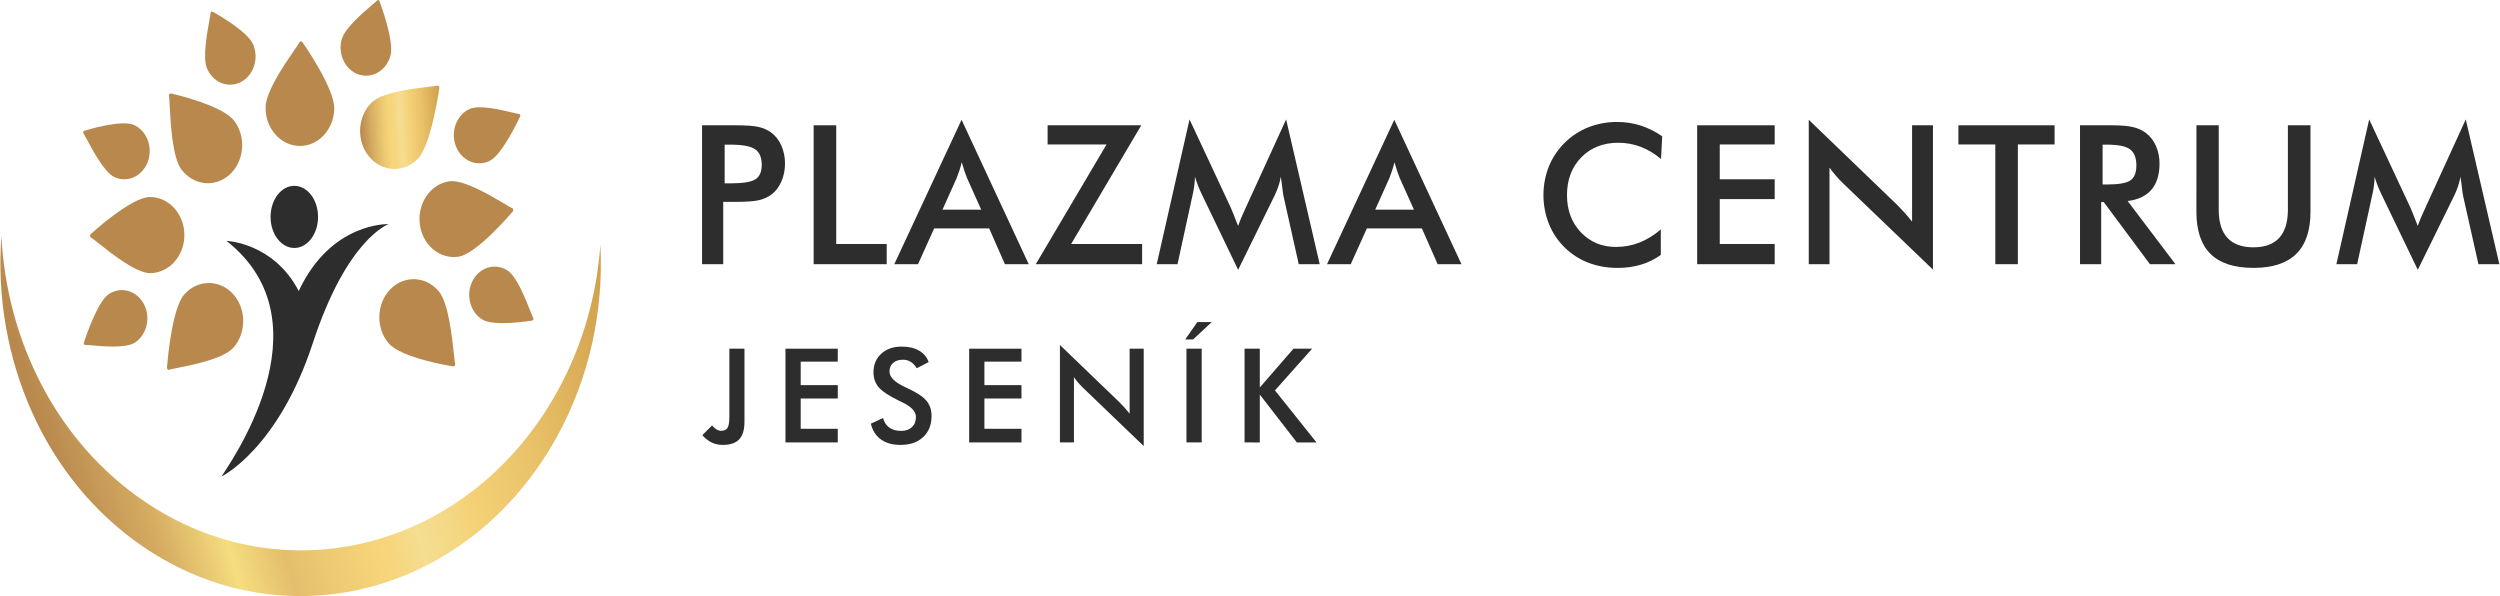 <svg xmlns="http://www.w3.org/2000/svg" viewBox="0 0 4495 1072" width="302" height="72">
	<defs>
		<linearGradient id="grd1" gradientUnits="userSpaceOnUse"  x1="85.572" y1="806.095" x2="1085.269" y2="509.695">
			<stop offset="0" stop-color="#b8884d"  />
			<stop offset="0.14" stop-color="#d6ad62"  />
			<stop offset="0.25" stop-color="#f5dd7f"  />
			<stop offset="0.34" stop-color="#e4be6c"  />
			<stop offset="0.41" stop-color="#eeca73"  />
			<stop offset="0.49" stop-color="#f6d479"  />
			<stop offset="0.52" stop-color="#f6d67e"  />
			<stop offset="0.56" stop-color="#f5dc8d"  />
			<stop offset="0.57" stop-color="#f5de91"  />
			<stop offset="0.64" stop-color="#f4d681"  />
			<stop offset="0.67" stop-color="#f4d176"  />
			<stop offset="0.81" stop-color="#e8c068"  />
			<stop offset="1" stop-color="#d1a04d"  />
		</linearGradient>
		<linearGradient id="grd2" gradientUnits="userSpaceOnUse"  x1="646.884" y1="235.246" x2="793.297" y2="226.24">
			<stop offset="0" stop-color="#b8884d"  />
			<stop offset="0.16" stop-color="#d9b064"  />
			<stop offset="0.29" stop-color="#eeca73"  />
			<stop offset="0.36" stop-color="#f6d479"  />
			<stop offset="0.42" stop-color="#f6d67e"  />
			<stop offset="0.48" stop-color="#f5dc8d"  />
			<stop offset="0.5" stop-color="#f5de91"  />
			<stop offset="0.58" stop-color="#f4d681"  />
			<stop offset="0.62" stop-color="#f4d176"  />
			<stop offset="0.78" stop-color="#e8c068"  />
			<stop offset="1" stop-color="#d1a04d"  />
		</linearGradient>
		<linearGradient id="grd3" gradientUnits="userSpaceOnUse"  x1="356934.752" y1="119505.182" x2="426533.589" y2="119505.182">
			<stop offset="0" stop-color="#b8884d"  />
			<stop offset="0.16" stop-color="#d9b064"  />
			<stop offset="0.29" stop-color="#eeca73"  />
			<stop offset="0.36" stop-color="#f6d479"  />
			<stop offset="0.42" stop-color="#f6d67e"  />
			<stop offset="0.48" stop-color="#f5dc8d"  />
			<stop offset="0.5" stop-color="#f5de91"  />
			<stop offset="0.58" stop-color="#f4d681"  />
			<stop offset="0.62" stop-color="#f4d176"  />
			<stop offset="0.78" stop-color="#e8c068"  />
			<stop offset="1" stop-color="#d1a04d"  />
		</linearGradient>
		<linearGradient id="grd4" gradientUnits="userSpaceOnUse"  x1="177376.953" y1="70171.137" x2="214773.974" y2="70171.137">
			<stop offset="0" stop-color="#b8884d"  />
			<stop offset="0.16" stop-color="#d9b064"  />
			<stop offset="0.29" stop-color="#eeca73"  />
			<stop offset="0.36" stop-color="#f6d479"  />
			<stop offset="0.42" stop-color="#f6d67e"  />
			<stop offset="0.48" stop-color="#f5dc8d"  />
			<stop offset="0.5" stop-color="#f5de91"  />
			<stop offset="0.58" stop-color="#f4d681"  />
			<stop offset="0.62" stop-color="#f4d176"  />
			<stop offset="0.78" stop-color="#e8c068"  />
			<stop offset="1" stop-color="#d1a04d"  />
		</linearGradient>
		<linearGradient id="grd5" gradientUnits="userSpaceOnUse"  x1="133961.497" y1="88657.027" x2="175153.99" y2="88657.027">
			<stop offset="0" stop-color="#b8884d"  />
			<stop offset="0.16" stop-color="#d9b064"  />
			<stop offset="0.29" stop-color="#eeca73"  />
			<stop offset="0.36" stop-color="#f6d479"  />
			<stop offset="0.42" stop-color="#f6d67e"  />
			<stop offset="0.48" stop-color="#f5dc8d"  />
			<stop offset="0.5" stop-color="#f5de91"  />
			<stop offset="0.58" stop-color="#f4d681"  />
			<stop offset="0.62" stop-color="#f4d176"  />
			<stop offset="0.78" stop-color="#e8c068"  />
			<stop offset="1" stop-color="#d1a04d"  />
		</linearGradient>
		<linearGradient id="grd6" gradientUnits="userSpaceOnUse"  x1="111879.429" y1="128393.709" x2="182476.986" y2="128393.709">
			<stop offset="0" stop-color="#b8884d"  />
			<stop offset="0.16" stop-color="#d9b064"  />
			<stop offset="0.29" stop-color="#eeca73"  />
			<stop offset="0.36" stop-color="#f6d479"  />
			<stop offset="0.42" stop-color="#f6d67e"  />
			<stop offset="0.48" stop-color="#f5dc8d"  />
			<stop offset="0.5" stop-color="#f5de91"  />
			<stop offset="0.58" stop-color="#f4d681"  />
			<stop offset="0.62" stop-color="#f4d176"  />
			<stop offset="0.78" stop-color="#e8c068"  />
			<stop offset="1" stop-color="#d1a04d"  />
		</linearGradient>
		<linearGradient id="grd7" gradientUnits="userSpaceOnUse"  x1="136576.279" y1="203263.725" x2="183298.926" y2="203263.725">
			<stop offset="0" stop-color="#b8884d"  />
			<stop offset="0.16" stop-color="#d9b064"  />
			<stop offset="0.29" stop-color="#eeca73"  />
			<stop offset="0.36" stop-color="#f6d479"  />
			<stop offset="0.42" stop-color="#f6d67e"  />
			<stop offset="0.48" stop-color="#f5dc8d"  />
			<stop offset="0.5" stop-color="#f5de91"  />
			<stop offset="0.58" stop-color="#f4d681"  />
			<stop offset="0.62" stop-color="#f4d176"  />
			<stop offset="0.78" stop-color="#e8c068"  />
			<stop offset="1" stop-color="#d1a04d"  />
		</linearGradient>
		<linearGradient id="grd8" gradientUnits="userSpaceOnUse"  x1="264499.338" y1="201740.513" x2="310955.278" y2="201740.513">
			<stop offset="0" stop-color="#b8884d"  />
			<stop offset="0.16" stop-color="#d9b064"  />
			<stop offset="0.29" stop-color="#eeca73"  />
			<stop offset="0.36" stop-color="#f6d479"  />
			<stop offset="0.42" stop-color="#f6d67e"  />
			<stop offset="0.48" stop-color="#f5dc8d"  />
			<stop offset="0.5" stop-color="#f5de91"  />
			<stop offset="0.58" stop-color="#f4d681"  />
			<stop offset="0.62" stop-color="#f4d176"  />
			<stop offset="0.78" stop-color="#e8c068"  />
			<stop offset="1" stop-color="#d1a04d"  />
		</linearGradient>
		<linearGradient id="grd9" gradientUnits="userSpaceOnUse"  x1="270991.991" y1="120189.433" x2="302712.348" y2="120189.433">
			<stop offset="0" stop-color="#b8884d"  />
			<stop offset="0.16" stop-color="#d9b064"  />
			<stop offset="0.29" stop-color="#eeca73"  />
			<stop offset="0.36" stop-color="#f6d479"  />
			<stop offset="0.42" stop-color="#f6d67e"  />
			<stop offset="0.48" stop-color="#f5dc8d"  />
			<stop offset="0.5" stop-color="#f5de91"  />
			<stop offset="0.58" stop-color="#f4d681"  />
			<stop offset="0.62" stop-color="#f4d176"  />
			<stop offset="0.78" stop-color="#e8c068"  />
			<stop offset="1" stop-color="#d1a04d"  />
		</linearGradient>
		<linearGradient id="grd10" gradientUnits="userSpaceOnUse"  x1="271899.951" y1="54483.162" x2="306098.77" y2="54483.162">
			<stop offset="0" stop-color="#b8884d"  />
			<stop offset="0.16" stop-color="#d9b064"  />
			<stop offset="0.29" stop-color="#eeca73"  />
			<stop offset="0.36" stop-color="#f6d479"  />
			<stop offset="0.42" stop-color="#f6d67e"  />
			<stop offset="0.48" stop-color="#f5dc8d"  />
			<stop offset="0.5" stop-color="#f5de91"  />
			<stop offset="0.58" stop-color="#f4d681"  />
			<stop offset="0.62" stop-color="#f4d176"  />
			<stop offset="0.78" stop-color="#e8c068"  />
			<stop offset="1" stop-color="#d1a04d"  />
		</linearGradient>
		<linearGradient id="grd11" gradientUnits="userSpaceOnUse"  x1="457596.803" y1="403900.44" x2="483603.352" y2="403900.44">
			<stop offset="0" stop-color="#b8884d"  />
			<stop offset="0.16" stop-color="#d9b064"  />
			<stop offset="0.29" stop-color="#eeca73"  />
			<stop offset="0.36" stop-color="#f6d479"  />
			<stop offset="0.42" stop-color="#f6d67e"  />
			<stop offset="0.48" stop-color="#f5dc8d"  />
			<stop offset="0.5" stop-color="#f5de91"  />
			<stop offset="0.58" stop-color="#f4d681"  />
			<stop offset="0.62" stop-color="#f4d176"  />
			<stop offset="0.78" stop-color="#e8c068"  />
			<stop offset="1" stop-color="#d1a04d"  />
		</linearGradient>
		<linearGradient id="grd12" gradientUnits="userSpaceOnUse"  x1="106410.369" y1="25414.892" x2="126616.105" y2="25414.892">
			<stop offset="0" stop-color="#b8884d"  />
			<stop offset="0.16" stop-color="#d9b064"  />
			<stop offset="0.29" stop-color="#eeca73"  />
			<stop offset="0.36" stop-color="#f6d479"  />
			<stop offset="0.42" stop-color="#f6d67e"  />
			<stop offset="0.48" stop-color="#f5dc8d"  />
			<stop offset="0.5" stop-color="#f5de91"  />
			<stop offset="0.58" stop-color="#f4d681"  />
			<stop offset="0.62" stop-color="#f4d176"  />
			<stop offset="0.78" stop-color="#e8c068"  />
			<stop offset="1" stop-color="#d1a04d"  />
		</linearGradient>
		<linearGradient id="grd13" gradientUnits="userSpaceOnUse"  x1="76335.962" y1="60699.831" x2="110247.142" y2="60699.831">
			<stop offset="0" stop-color="#b8884d"  />
			<stop offset="0.16" stop-color="#d9b064"  />
			<stop offset="0.29" stop-color="#eeca73"  />
			<stop offset="0.36" stop-color="#f6d479"  />
			<stop offset="0.42" stop-color="#f6d67e"  />
			<stop offset="0.48" stop-color="#f5dc8d"  />
			<stop offset="0.5" stop-color="#f5de91"  />
			<stop offset="0.58" stop-color="#f4d681"  />
			<stop offset="0.62" stop-color="#f4d176"  />
			<stop offset="0.78" stop-color="#e8c068"  />
			<stop offset="1" stop-color="#d1a04d"  />
		</linearGradient>
		<linearGradient id="grd14" gradientUnits="userSpaceOnUse"  x1="73041.153" y1="129175.328" x2="104259.183" y2="129175.328">
			<stop offset="0" stop-color="#b8884d"  />
			<stop offset="0.16" stop-color="#d9b064"  />
			<stop offset="0.29" stop-color="#eeca73"  />
			<stop offset="0.36" stop-color="#f6d479"  />
			<stop offset="0.42" stop-color="#f6d67e"  />
			<stop offset="0.48" stop-color="#f5dc8d"  />
			<stop offset="0.5" stop-color="#f5de91"  />
			<stop offset="0.58" stop-color="#f4d681"  />
			<stop offset="0.62" stop-color="#f4d176"  />
			<stop offset="0.78" stop-color="#e8c068"  />
			<stop offset="1" stop-color="#d1a04d"  />
		</linearGradient>
	</defs>
	<style>
		tspan { white-space:pre }
		.shp0 { fill: #2d2d2d } 
		.shp1 { fill: url(#grd1) } 
		.shp2 { fill: url(#grd2) } 
		.shp3 { fill: url(#grd3) } 
		.shp4 { fill: url(#grd4) } 
		.shp5 { fill: url(#grd5) } 
		.shp6 { fill: url(#grd6) } 
		.shp7 { fill: url(#grd7) } 
		.shp8 { fill: url(#grd8) } 
		.shp9 { fill: url(#grd9) } 
		.shp10 { fill: url(#grd10) } 
		.shp11 { fill: url(#grd11) } 
		.shp12 { fill: url(#grd12) } 
		.shp13 { fill: url(#grd13) } 
		.shp14 { fill: url(#grd14) } 
	</style>
	<g id="Složka 2">
		<g id="Layer">
			<path id="Layer" class="shp0" d="M528.62 446.01C552.21 446.01 571.33 420.99 571.33 390.13C571.33 359.28 552.21 334.25 528.62 334.25C505.04 334.25 485.92 359.27 485.92 390.13C485.92 420.99 505.04 446.01 528.62 446.01Z" />
			<path id="Layer" class="shp0" d="M536.56 523.47C491.45 436.39 406.65 433.23 406.65 433.23C596.94 583.17 406.03 841.36 398.44 856.16C398.31 856.39 398.2 856.61 398.08 856.85C398.08 856.85 499.58 807.27 561.83 617.28C623.73 428.29 698.27 403.09 698.27 403.09C698.27 403.09 594.68 398.89 536.56 523.47Z" />
		</g>
		<g id="Složka 1">
			<path id="Layer" class="shp1" d="M1001.72 704C845.78 985.9 513.11 1074.34 258.69 901.56C101.67 794.93 11.42 613.69 1.79 424.31C-14.23 642.13 77.85 861.77 257.5 983.78C511.93 1156.56 844.59 1068.11 1000.54 786.24C1060.25 678.31 1085.12 557.72 1079.14 440.23C1072.47 530.84 1047.54 621.17 1001.72 704Z" />
			<path id="Layer" class="shp2" d="M789.46 158.29C789.56 157.57 789.48 156.84 789.23 156.17C788.98 155.5 788.56 154.92 788.03 154.5C787.49 154.08 786.87 153.83 786.21 153.78C785.56 153.73 784.91 153.88 784.33 154.22C782.81 154.65 776.76 155.35 770.37 156.1C740.89 159.53 686.01 165.91 667.17 184.89C641.97 210.29 640.11 253.65 663.03 281.57C685.94 309.48 725.08 311.54 750.28 286.15C774.71 261.53 788.88 162.49 789.45 158.29L789.46 158.29Z" />
			<path id="Layer" class="shp3" d="M921.5 380.42C921.95 379.89 922.25 379.23 922.38 378.52C922.51 377.81 922.46 377.07 922.24 376.39C922.01 375.71 921.62 375.11 921.11 374.66C920.59 374.22 919.97 373.93 919.32 373.85C917.85 373.26 912.49 370.07 906.83 366.7C880.72 351.14 832.13 322.19 806.91 326.12C773.18 331.38 749.61 366.06 754.36 403.41C759.11 440.77 790.42 466.9 824.12 461.63C856.82 456.53 918.86 383.52 921.48 380.41L921.5 380.42Z" />
			<path id="Layer" class="shp4" d="M543.29 76.01C542.89 75.43 542.35 75 541.74 74.74C541.12 74.49 540.46 74.43 539.82 74.57C539.17 74.71 538.58 75.05 538.1 75.54C537.62 76.03 537.27 76.66 537.09 77.36C536.34 78.88 532.65 84.24 528.76 89.91C510.81 116.04 477.39 164.68 476.95 192.9C476.37 230.63 503.59 261.86 537.64 262.51C571.68 263.17 599.87 233 600.47 195.26C601.03 158.68 545.66 79.36 543.3 76.01L543.29 76.01Z" />
			<path id="Layer" class="shp5" d="M307.29 168.16C306.65 168.02 305.99 168.07 305.37 168.32C304.76 168.57 304.22 169 303.81 169.57C303.41 170.14 303.15 170.83 303.08 171.55C303 172.27 303.11 173 303.38 173.65C303.7 175.35 304.05 182.08 304.42 189.19C306.12 221.97 309.3 283.01 325.53 304.76C347.24 333.84 386.25 337.94 412.49 313.89C438.73 289.84 442.43 246.62 420.73 217.54C399.68 189.34 311.06 169.01 307.31 168.16L307.29 168.16Z" />
			<path id="Layer" class="shp6" d="M162.49 420.95C161.98 421.41 161.6 422.02 161.39 422.7C161.18 423.39 161.15 424.13 161.29 424.84C161.43 425.54 161.75 426.19 162.21 426.71C162.67 427.23 163.25 427.6 163.88 427.77C165.27 428.57 170.21 432.5 175.43 436.66C199.5 455.84 244.29 491.53 269.76 491.25C303.82 490.87 331.25 459.87 330.91 422.14C330.57 384.42 302.59 354.01 268.53 354.37C235.48 354.74 165.45 418.23 162.49 420.93L162.49 420.95Z" />
			<path id="Layer" class="shp7" d="M299.62 661.04C299.57 661.77 299.7 662.49 300 663.13C300.3 663.78 300.75 664.31 301.31 664.69C301.87 665.06 302.51 665.26 303.16 665.25C303.82 665.25 304.46 665.04 305.01 664.66C306.49 664.1 312.48 662.91 318.8 661.65C347.97 655.81 402.28 644.96 419.8 624.48C443.24 597.1 442.2 553.69 417.49 527.75C392.77 501.8 353.6 502.93 330.18 530.32C307.46 556.87 299.94 656.8 299.63 661.04L299.62 661.04Z" />
			<path id="Layer" class="shp8" d="M814.02 658.97C814.67 659.07 815.33 658.97 815.93 658.68C816.53 658.39 817.05 657.92 817.42 657.33C817.8 656.73 818.01 656.03 818.05 655.31C818.09 654.58 817.94 653.86 817.63 653.22C817.22 651.55 816.5 644.86 815.75 637.79C812.26 605.17 805.78 544.46 788.41 523.84C765.16 496.26 725.99 494.77 701.11 520.52C676.22 546.27 674.87 589.68 698.12 617.25C720.66 643.99 810.22 658.39 814.03 658.97L814.02 658.97Z" />
			<path id="Layer" class="shp9" d="M956.62 576.49C957.1 576.41 957.55 576.18 957.92 575.83C958.29 575.48 958.56 575.03 958.72 574.52C958.87 574 958.89 573.46 958.77 572.93C958.66 572.41 958.41 571.93 958.07 571.55C957.45 570.46 955.65 565.87 953.74 561.03C944.95 538.68 928.58 497.08 912.24 486.56C901.72 479.71 889.18 477.78 877.37 481.21C865.57 484.64 855.49 493.14 849.36 504.83C843.23 516.52 841.56 530.43 844.72 543.49C847.87 556.55 855.6 567.67 866.18 574.4C887.37 588.04 953.8 576.97 956.62 576.49L956.62 576.49Z" />
			<path id="Layer" class="shp10" d="M934.9 209.2C935.13 208.72 935.22 208.18 935.19 207.64C935.15 207.11 934.98 206.59 934.69 206.16C934.4 205.72 934.01 205.38 933.56 205.18C933.11 204.97 932.62 204.91 932.14 205C930.98 204.92 926.57 203.84 921.91 202.71C900.42 197.51 860.41 187.8 843.13 196.32C831.91 201.71 823.09 211.84 818.65 224.46C814.2 237.09 814.49 251.16 819.46 263.54C824.42 275.93 833.65 285.6 845.09 290.41C856.52 295.22 869.22 294.77 880.35 289.16C902.75 278.13 933.59 212.01 934.89 209.2L934.9 209.2Z" />
			<path id="Layer" class="shp11" d="M681.73 1.79C681.54 1.29 681.23 0.86 680.84 0.55C680.44 0.23 679.98 0.05 679.49 0.01C679.01 -0.03 678.52 0.08 678.09 0.33C677.66 0.58 677.3 0.96 677.05 1.42C676.24 2.35 672.66 5.39 668.89 8.61C651.44 23.45 618.95 51.1 613.68 71.2C610.28 84.13 611.67 98.03 617.53 109.84C623.38 121.64 633.24 130.39 644.91 134.14C656.59 137.9 669.13 136.37 679.79 129.88C690.44 123.39 698.33 112.47 701.73 99.54C708.56 73.46 682.84 4.7 681.74 1.79L681.73 1.79Z" />
			<path id="Layer" class="shp12" d="M381.68 21.01C381.24 20.77 380.75 20.67 380.27 20.72C379.79 20.77 379.32 20.97 378.94 21.29C378.55 21.62 378.25 22.06 378.07 22.56C377.9 23.06 377.85 23.61 377.94 24.14C377.88 25.42 376.98 30.32 376.04 35.5C371.68 59.4 363.57 103.88 371.52 122.88C376.63 135.1 385.92 144.57 397.34 149.21C408.75 153.85 421.36 153.27 432.39 147.6C443.42 141.94 451.97 131.65 456.16 119C460.34 106.35 459.82 92.38 454.71 80.16C444.4 55.52 384.24 22.4 381.68 21.01L381.68 21.01Z" />
			<path id="Layer" class="shp13" d="M150.65 235.31C150.18 235.46 149.76 235.74 149.43 236.14C149.1 236.54 148.88 237.03 148.79 237.56C148.7 238.09 148.74 238.64 148.91 239.14C149.09 239.64 149.38 240.09 149.77 240.41C150.5 241.41 152.81 245.71 155.24 250.25C166.48 271.2 187.41 310.22 204.81 318.41C216 323.67 228.62 323.79 239.89 318.74C251.17 313.7 260.17 303.89 264.92 291.49C269.67 279.09 269.78 265.11 265.23 252.62C260.67 240.13 251.83 230.15 240.63 224.89C218.06 214.28 153.4 234.45 150.66 235.31L150.65 235.31Z" />
			<path id="Layer" class="shp14" d="M150 616.55C149.84 617.05 149.81 617.6 149.91 618.13C150.01 618.66 150.24 619.14 150.58 619.53C150.92 619.92 151.34 620.2 151.81 620.34C152.28 620.47 152.78 620.46 153.24 620.3C154.4 620.22 158.9 620.63 163.66 621.06C185.59 623.06 226.4 626.79 242.51 615.82C252.86 608.77 260.27 597.44 263.09 584.34C265.91 571.23 263.92 557.43 257.55 545.95C251.18 534.47 240.96 526.27 229.14 523.14C217.31 520.02 204.85 522.22 194.49 529.28C173.61 543.5 150.96 613.57 150.02 616.55L150 616.55Z" />
		</g>
	</g>
	<g id="Layer">
		<g id="Layer">
			<path id="Layer" fill-rule="evenodd" class="shp0" d="M1300.06 475.17L1262 475.17L1262 225.34L1323.43 225.34C1341.63 225.34 1355.03 226.34 1363.62 228.34C1365.63 228.78 1367.61 229.31 1369.57 229.95C1371.52 230.58 1373.44 231.31 1375.33 232.13C1377.21 232.96 1379.05 233.87 1380.84 234.88C1382.63 235.88 1384.38 236.97 1386.06 238.15C1388.07 239.66 1389.98 241.31 1391.77 243.07C1393.57 244.83 1395.25 246.71 1396.8 248.68C1398.36 250.66 1399.78 252.74 1401.07 254.9C1402.35 257.07 1403.49 259.31 1404.49 261.62C1405.62 264.17 1406.61 266.78 1407.45 269.43C1408.3 272.08 1409.01 274.78 1409.57 277.51C1410.12 280.24 1410.54 283 1410.8 285.77C1411.07 288.55 1411.18 291.33 1411.15 294.12C1411.18 296.93 1411.06 299.74 1410.79 302.53C1410.53 305.33 1410.11 308.11 1409.55 310.86C1408.99 313.61 1408.29 316.33 1407.44 319.01C1406.6 321.68 1405.61 324.32 1404.49 326.89C1400.06 336.89 1393.91 344.74 1386.06 350.44C1384.38 351.62 1382.64 352.71 1380.85 353.71C1379.05 354.71 1377.21 355.62 1375.33 356.43C1373.45 357.25 1371.52 357.97 1369.57 358.6C1367.61 359.22 1365.63 359.74 1363.62 360.17C1355.03 362.1 1341.63 363.07 1323.43 363.07L1300.06 363.07L1300.06 475.17ZM1302.62 329.78L1313 329.78C1335.53 329.78 1350.55 327.33 1358.06 322.44C1365.57 317.55 1369.33 308.9 1369.32 296.5C1369.32 283.17 1365.32 273.78 1357.32 268.35C1349.32 262.92 1334.55 260.19 1313 260.16L1302.62 260.16L1302.62 329.78Z" />
			<path id="Layer" class="shp0" d="M1462.68 475.17L1462.68 225.34L1503.3 225.34L1503.3 438.82L1594.09 438.82L1594.09 475.17L1462.68 475.17Z" />
			<path id="Layer" fill-rule="evenodd" class="shp0" d="M1806.71 475.17L1778.39 410.84L1679.39 410.84L1650.39 475.17L1607.74 475.17L1728.74 215.45L1849.56 475.17L1806.71 475.17ZM1694.43 377.05L1764.05 377.05L1738.46 320.05C1736.97 316.41 1735.46 312.24 1733.85 307.51C1732.24 302.78 1730.66 297.51 1729.07 291.73C1727.74 297.19 1726.29 302.28 1724.72 307C1723.15 311.72 1721.59 316.07 1720.02 320.05L1694.43 377.05Z" />
			<path id="Layer" class="shp0" d="M1862.18 475.17L1989.48 259.82L1883.48 259.82L1883.48 225.34L2051.94 225.34L1925.83 438.82L2053.47 438.82L2053.47 475.17L1862.18 475.17Z" />
			<path id="Layer" class="shp0" d="M2307.57 351.79C2307.11 349.86 2306.37 344.53 2305.35 335.79C2304.44 328.51 2303.65 322.48 2302.96 317.71C2302.7 319.15 2302.41 320.6 2302.1 322.03C2301.79 323.46 2301.45 324.89 2301.09 326.32C2300.72 327.74 2300.34 329.16 2299.92 330.57C2299.51 331.97 2299.07 333.38 2298.61 334.77C2298.11 336.26 2297.59 337.73 2297.05 339.2C2296.51 340.67 2295.94 342.13 2295.35 343.58C2294.76 345.04 2294.15 346.48 2293.51 347.91C2292.87 349.34 2292.21 350.76 2291.53 352.17L2226.17 485.28L2160.81 349.45C2158.08 343.87 2155.72 338.46 2153.73 333.23C2151.74 328 2150 322.82 2148.52 317.71C2148.49 319.09 2148.44 320.46 2148.37 321.84C2148.3 323.21 2148.21 324.58 2148.1 325.96C2147.99 327.33 2147.87 328.7 2147.73 330.07C2147.58 331.44 2147.42 332.81 2147.24 334.17C2147.04 335.68 2146.82 337.19 2146.58 338.7C2146.35 340.21 2146.09 341.71 2145.81 343.21C2145.53 344.71 2145.24 346.21 2144.92 347.7C2144.61 349.2 2144.27 350.69 2143.92 352.17L2117.13 475.17L2079.75 475.17L2138.75 214.76L2212.47 372.44C2213.6 374.95 2215.33 379.1 2217.67 384.9C2220.01 390.7 2222.83 397.87 2226.12 406.4C2226.93 404.08 2227.78 401.76 2228.66 399.46C2229.53 397.16 2230.44 394.87 2231.38 392.6C2232.32 390.32 2233.29 388.06 2234.29 385.81C2235.29 383.56 2236.32 381.32 2237.38 379.1C2238.75 376.1 2239.77 373.87 2240.46 372.27L2312.46 214.76L2372.87 475.17L2335.15 475.17L2307.57 351.79Z" />
			<path id="Layer" fill-rule="evenodd" class="shp0" d="M2585 475.17L2556.68 410.84L2457.68 410.84L2428.68 475.17L2386.02 475.17L2507.02 215.45L2627.84 475.17L2585 475.17ZM2472.72 377.05L2542.34 377.05L2516.74 320.05C2515.26 316.41 2513.74 312.24 2512.14 307.51C2510.54 302.78 2508.95 297.51 2507.36 291.73C2505.99 297.19 2504.54 302.28 2503.01 307C2501.48 311.72 2499.92 316.07 2498.31 320.05L2472.72 377.05Z" />
			<path id="Layer" class="shp0" d="M2986.75 286.1C2984.06 283.76 2981.27 281.54 2978.38 279.45C2975.5 277.35 2972.53 275.38 2969.48 273.54C2966.43 271.69 2963.3 269.98 2960.1 268.41C2956.9 266.83 2953.64 265.4 2950.32 264.1C2947.11 262.88 2943.84 261.8 2940.53 260.88C2937.21 259.95 2933.86 259.18 2930.48 258.57C2927.1 257.95 2923.69 257.49 2920.26 257.19C2916.84 256.89 2913.4 256.75 2909.96 256.76C2882.66 256.76 2860.45 265.52 2843.32 283.04C2826.19 300.56 2817.63 323.26 2817.64 351.13C2817.64 378.09 2825.97 400.33 2842.64 417.85C2859.31 435.37 2880.31 444.13 2905.64 444.13C2909.24 444.15 2912.84 443.99 2916.43 443.67C2920.02 443.35 2923.59 442.86 2927.13 442.2C2930.67 441.54 2934.18 440.72 2937.64 439.73C2941.11 438.75 2944.52 437.6 2947.88 436.29C2951.39 434.87 2954.84 433.31 2958.22 431.6C2961.6 429.9 2964.9 428.05 2968.13 426.06C2971.35 424.07 2974.49 421.95 2977.53 419.7C2980.57 417.44 2983.52 415.06 2986.36 412.56L2986.36 458.47C2983.66 460.42 2980.88 462.25 2978.03 463.96C2975.17 465.68 2972.25 467.27 2969.26 468.75C2966.28 470.22 2963.23 471.56 2960.13 472.78C2957.04 474 2953.89 475.09 2950.7 476.04C2947.31 477.03 2943.89 477.9 2940.44 478.64C2936.98 479.38 2933.51 479.99 2930.01 480.48C2926.51 480.97 2923 481.32 2919.47 481.55C2915.95 481.78 2912.42 481.88 2908.89 481.85C2889.77 481.85 2872.1 478.72 2855.89 472.46C2847.93 469.38 2840.3 465.5 2833.13 460.87C2825.96 456.23 2819.29 450.88 2813.21 444.88C2807.14 438.89 2801.69 432.29 2796.97 425.18C2792.24 418.07 2788.25 410.5 2785.07 402.58C2781.84 394.36 2779.38 385.86 2777.73 377.19C2776.09 368.51 2775.26 359.7 2775.26 350.88C2775.26 342.05 2776.09 333.24 2777.73 324.56C2779.38 315.89 2781.84 307.39 2785.07 299.17C2788.32 291.25 2792.37 283.67 2797.13 276.55C2801.9 269.43 2807.37 262.81 2813.46 256.79C2819.55 250.76 2826.23 245.37 2833.4 240.68C2840.57 235.99 2848.19 232.03 2856.15 228.86C2860.28 227.26 2864.49 225.86 2868.76 224.66C2873.02 223.46 2877.34 222.46 2881.7 221.67C2886.06 220.87 2890.46 220.28 2894.87 219.9C2899.29 219.52 2903.72 219.35 2908.15 219.39C2911.71 219.37 2915.26 219.49 2918.81 219.75C2922.35 220.01 2925.89 220.41 2929.4 220.95C2932.92 221.48 2936.41 222.15 2939.87 222.96C2943.33 223.77 2946.76 224.71 2950.15 225.79C2953.59 226.92 2956.99 228.17 2960.34 229.55C2963.7 230.92 2966.99 232.42 2970.24 234.04C2973.48 235.67 2976.66 237.4 2979.77 239.26C2982.88 241.11 2985.92 243.08 2988.89 245.16L2986.75 286.1Z" />
			<path id="Layer" class="shp0" d="M3051.77 475.17L3051.77 225.34L3191.19 225.34L3191.19 259.82L3092.39 259.82L3092.39 322.44L3191.19 322.44L3191.19 358.11L3092.39 358.11L3092.39 438.82L3191.19 438.82L3191.19 475.17L3051.77 475.17Z" />
			<path id="Layer" class="shp0" d="M3252.46 475.17L3252.46 215.45L3411.16 368.18C3415.48 372.5 3419.86 377.11 3424.3 382C3428.74 386.89 3433.41 392.41 3438.3 398.55L3438.3 225.34L3475.85 225.34L3475.85 484.9L3313.85 329.44C3309.53 325.23 3305.35 320.79 3301.31 316.13C3297.27 311.47 3293.43 306.58 3289.79 301.45L3289.79 475.17L3252.46 475.17Z" />
			<path id="Layer" class="shp0" d="M3628.57 259.82L3628.57 475.17L3588 475.17L3588 259.82L3521.62 259.82L3521.62 225.34L3694.62 225.34L3694.62 259.82L3628.57 259.82Z" />
			<path id="Layer" fill-rule="evenodd" class="shp0" d="M3778.4 363.4L3778.4 475.17L3740.34 475.17L3740.34 225.34L3797 225.34C3813.61 225.34 3826.49 226.42 3835.65 228.59C3837.77 229.05 3839.86 229.63 3841.92 230.31C3843.97 231 3845.99 231.8 3847.96 232.7C3849.93 233.6 3851.85 234.61 3853.71 235.72C3855.58 236.83 3857.38 238.04 3859.11 239.34C3861.06 240.87 3862.91 242.53 3864.66 244.29C3866.4 246.06 3868.03 247.93 3869.54 249.9C3871.05 251.87 3872.44 253.93 3873.69 256.07C3874.94 258.21 3876.06 260.43 3877.03 262.71C3878.1 265.18 3879.03 267.7 3879.84 270.27C3880.64 272.83 3881.31 275.44 3881.84 278.08C3882.37 280.71 3882.76 283.38 3883.01 286.05C3883.27 288.73 3883.38 291.42 3883.35 294.11C3883.35 314.11 3878.51 329.78 3868.84 341.11C3859.17 352.44 3844.89 359.25 3826 361.52L3912 475.17L3866.1 475.17L3783 363.4L3778.4 363.4ZM3780.96 331.83L3788.3 331.83C3809.8 331.83 3824.08 329.33 3831.13 324.32C3838.18 319.31 3841.71 310.44 3841.71 297.7C3841.71 283.94 3837.93 274.24 3830.36 268.6C3822.79 262.96 3808.77 260.15 3788.3 260.16L3781 260.16L3780.96 331.83Z" />
			<path id="Layer" class="shp0" d="M3949.73 225.34L3989.83 225.34L3989.83 377.05C3989.83 399.58 3995.04 416.5 4005.45 427.82C4015.86 439.14 4031.42 444.81 4052.12 444.82C4072.71 444.82 4088.21 439.15 4098.62 427.82C4109.03 416.49 4114.23 399.56 4114.24 377.05L4114.24 225.34L4154.85 225.34L4154.85 380.8C4154.85 414.59 4146.32 439.87 4129.25 456.66C4112.18 473.45 4086.47 481.84 4052.12 481.83C4017.76 481.83 3992.09 473.47 3975.12 456.74C3958.15 440.01 3949.67 414.7 3949.69 380.8L3949.73 225.34Z" />
			<path id="Layer" class="shp0" d="M4429.25 351.79C4428.8 349.86 4428.06 344.53 4427.03 335.79C4426.12 328.51 4425.32 322.48 4424.65 317.71C4424.39 319.15 4424.1 320.59 4423.78 322.03C4423.47 323.46 4423.13 324.89 4422.77 326.32C4422.4 327.74 4422.02 329.16 4421.6 330.56C4421.19 331.97 4420.75 333.38 4420.29 334.77C4419.8 336.26 4419.28 337.73 4418.73 339.2C4418.19 340.67 4417.62 342.13 4417.03 343.59C4416.44 345.04 4415.83 346.48 4415.19 347.91C4414.55 349.34 4413.89 350.76 4413.21 352.17L4347.85 485.28L4282.49 349.45C4279.77 343.87 4277.4 338.45 4275.42 333.23C4273.44 328.01 4271.69 322.82 4270.21 317.71C4270.18 319.09 4270.13 320.46 4270.06 321.84C4269.99 323.21 4269.9 324.58 4269.79 325.96C4269.68 327.33 4269.56 328.7 4269.42 330.07C4269.27 331.44 4269.11 332.81 4268.93 334.17C4268.73 335.68 4268.51 337.19 4268.27 338.7C4268.04 340.21 4267.78 341.71 4267.5 343.21C4267.22 344.71 4266.93 346.21 4266.61 347.7C4266.29 349.2 4265.96 350.69 4265.6 352.17L4238.81 475.17L4201.44 475.17L4260.44 214.76L4334.16 372.44C4335.3 374.95 4337.04 379.1 4339.37 384.9C4341.7 390.7 4344.52 397.87 4347.81 406.4C4348.63 404.08 4349.47 401.76 4350.35 399.46C4351.23 397.16 4352.14 394.87 4353.08 392.6C4354.02 390.32 4354.99 388.06 4355.99 385.81C4356.99 383.56 4358.02 381.32 4359.08 379.1C4360.44 376.1 4361.46 373.87 4362.15 372.27L4434.15 214.76L4494.56 475.17L4456.9 475.17L4429.25 351.79Z" />
		</g>
		<g id="Layer">
			<path id="Layer" class="shp0" d="M1280 765.1C1280.57 765.82 1281.18 766.52 1281.81 767.19C1282.44 767.86 1283.1 768.51 1283.78 769.12C1284.47 769.74 1285.18 770.33 1285.91 770.88C1286.64 771.44 1287.4 771.97 1288.18 772.46C1288.8 772.84 1289.45 773.17 1290.11 773.46C1290.78 773.75 1291.47 773.99 1292.17 774.18C1292.87 774.38 1293.58 774.52 1294.3 774.62C1295.02 774.72 1295.74 774.77 1296.47 774.77C1301.84 774.77 1305.62 773 1307.81 769.47C1310 765.94 1311.1 759.37 1311.09 749.78L1311.09 627.16L1338.26 627.16L1338.26 758.65C1338.26 772.93 1335.11 783.43 1328.82 790.14C1322.53 796.85 1312.7 800.21 1299.35 800.21C1297.63 800.24 1295.91 800.17 1294.2 800C1292.49 799.83 1290.79 799.57 1289.11 799.21C1287.43 798.85 1285.77 798.4 1284.14 797.86C1282.51 797.31 1280.91 796.67 1279.35 795.95C1277.74 795.14 1276.17 794.26 1274.65 793.29C1273.13 792.33 1271.66 791.29 1270.25 790.18C1268.83 789.07 1267.47 787.89 1266.18 786.64C1264.88 785.39 1263.65 784.08 1262.48 782.71L1280 765.1Z" />
			<path id="Layer" class="shp0" d="M1412 795.72L1412 627.16L1506.06 627.16L1506.06 650.42L1439.4 650.42L1439.4 692.68L1506.06 692.68L1506.06 716.74L1439.4 716.74L1439.4 771.2L1506.06 771.2L1506.06 795.72L1412 795.72Z" />
			<path id="Layer" class="shp0" d="M1565.59 762L1587.47 751.86C1589.54 759.39 1593.34 765.13 1598.87 769.08C1604.4 773.03 1611.46 775 1620.05 775.01C1628.18 775.01 1634.65 772.74 1639.45 768.21C1644.25 763.68 1646.65 757.61 1646.65 750.02C1646.65 740.12 1638.44 731.29 1622.01 723.54C1619.71 722.39 1617.94 721.54 1616.71 721.01C1598.14 711.95 1585.76 703.76 1579.58 696.43C1573.4 689.1 1570.31 680.14 1570.31 669.54C1570.31 655.8 1574.98 644.67 1584.31 636.15C1593.64 627.63 1605.87 623.37 1620.98 623.37C1633.42 623.37 1643.82 625.77 1652.18 630.57C1654.19 631.69 1656.1 632.99 1657.87 634.46C1659.65 635.92 1661.29 637.55 1662.77 639.31C1664.26 641.07 1665.58 642.96 1666.72 644.96C1667.86 646.97 1668.81 649.07 1669.57 651.24L1648.15 662.29C1644.78 656.96 1641.07 653.08 1637.04 650.66C1636 650.04 1634.92 649.49 1633.8 649.02C1632.68 648.55 1631.53 648.16 1630.36 647.85C1629.19 647.54 1628 647.31 1626.8 647.17C1625.59 647.02 1624.38 646.96 1623.17 646.98C1615.8 646.98 1609.94 648.9 1605.61 652.73C1601.28 656.56 1599.11 661.71 1599.11 668.16C1599.11 678.29 1608.63 687.73 1627.66 696.48C1629.12 697.18 1630.27 697.71 1631.11 698.1C1647.78 705.77 1659.22 713.27 1665.43 720.6C1671.64 727.93 1674.75 737.08 1674.75 748.06C1674.75 764.06 1669.72 776.75 1659.67 786.12C1649.62 795.49 1636.03 800.19 1618.91 800.22C1604.56 800.22 1592.79 796.92 1583.62 790.32C1574.45 783.72 1568.44 774.28 1565.59 762Z" />
			<path id="Layer" class="shp0" d="M1742.4 795.72L1742.4 627.16L1836.47 627.16L1836.47 650.42L1769.8 650.42L1769.8 692.68L1836.47 692.68L1836.47 716.74L1769.8 716.74L1769.8 771.2L1836.47 771.2L1836.47 795.72L1742.4 795.72Z" />
			<path id="Layer" class="shp0" d="M1905.63 795.72L1905.63 620.49L2012.7 723.49C2015.62 726.41 2018.58 729.52 2021.57 732.82C2024.56 736.12 2027.71 739.85 2031 744L2031 627.16L2056.33 627.16L2056.33 802.28L1947.08 697.4C1944.16 694.56 1941.34 691.56 1938.61 688.4C1935.88 685.24 1933.29 681.94 1930.84 678.49L1930.84 795.7L1905.63 795.72Z" />
			<path id="Layer" class="shp0" d="M2130.91 610.58L2152.79 579.27L2178.69 579.27L2145.07 610.58L2130.91 610.58ZM2133.22 795.72L2133.22 627.16L2160.61 627.16L2160.61 795.72L2133.22 795.72Z" />
			<path id="Layer" class="shp0" d="M2237.72 795.72L2237.72 627.16L2265.12 627.16L2265.12 696.93L2325.68 627.16L2359.19 627.16L2292.41 702.16L2367.13 795.77L2331.78 795.77L2265.12 709.65L2265.12 795.77L2237.72 795.72Z" />
		</g>
	</g>
</svg>